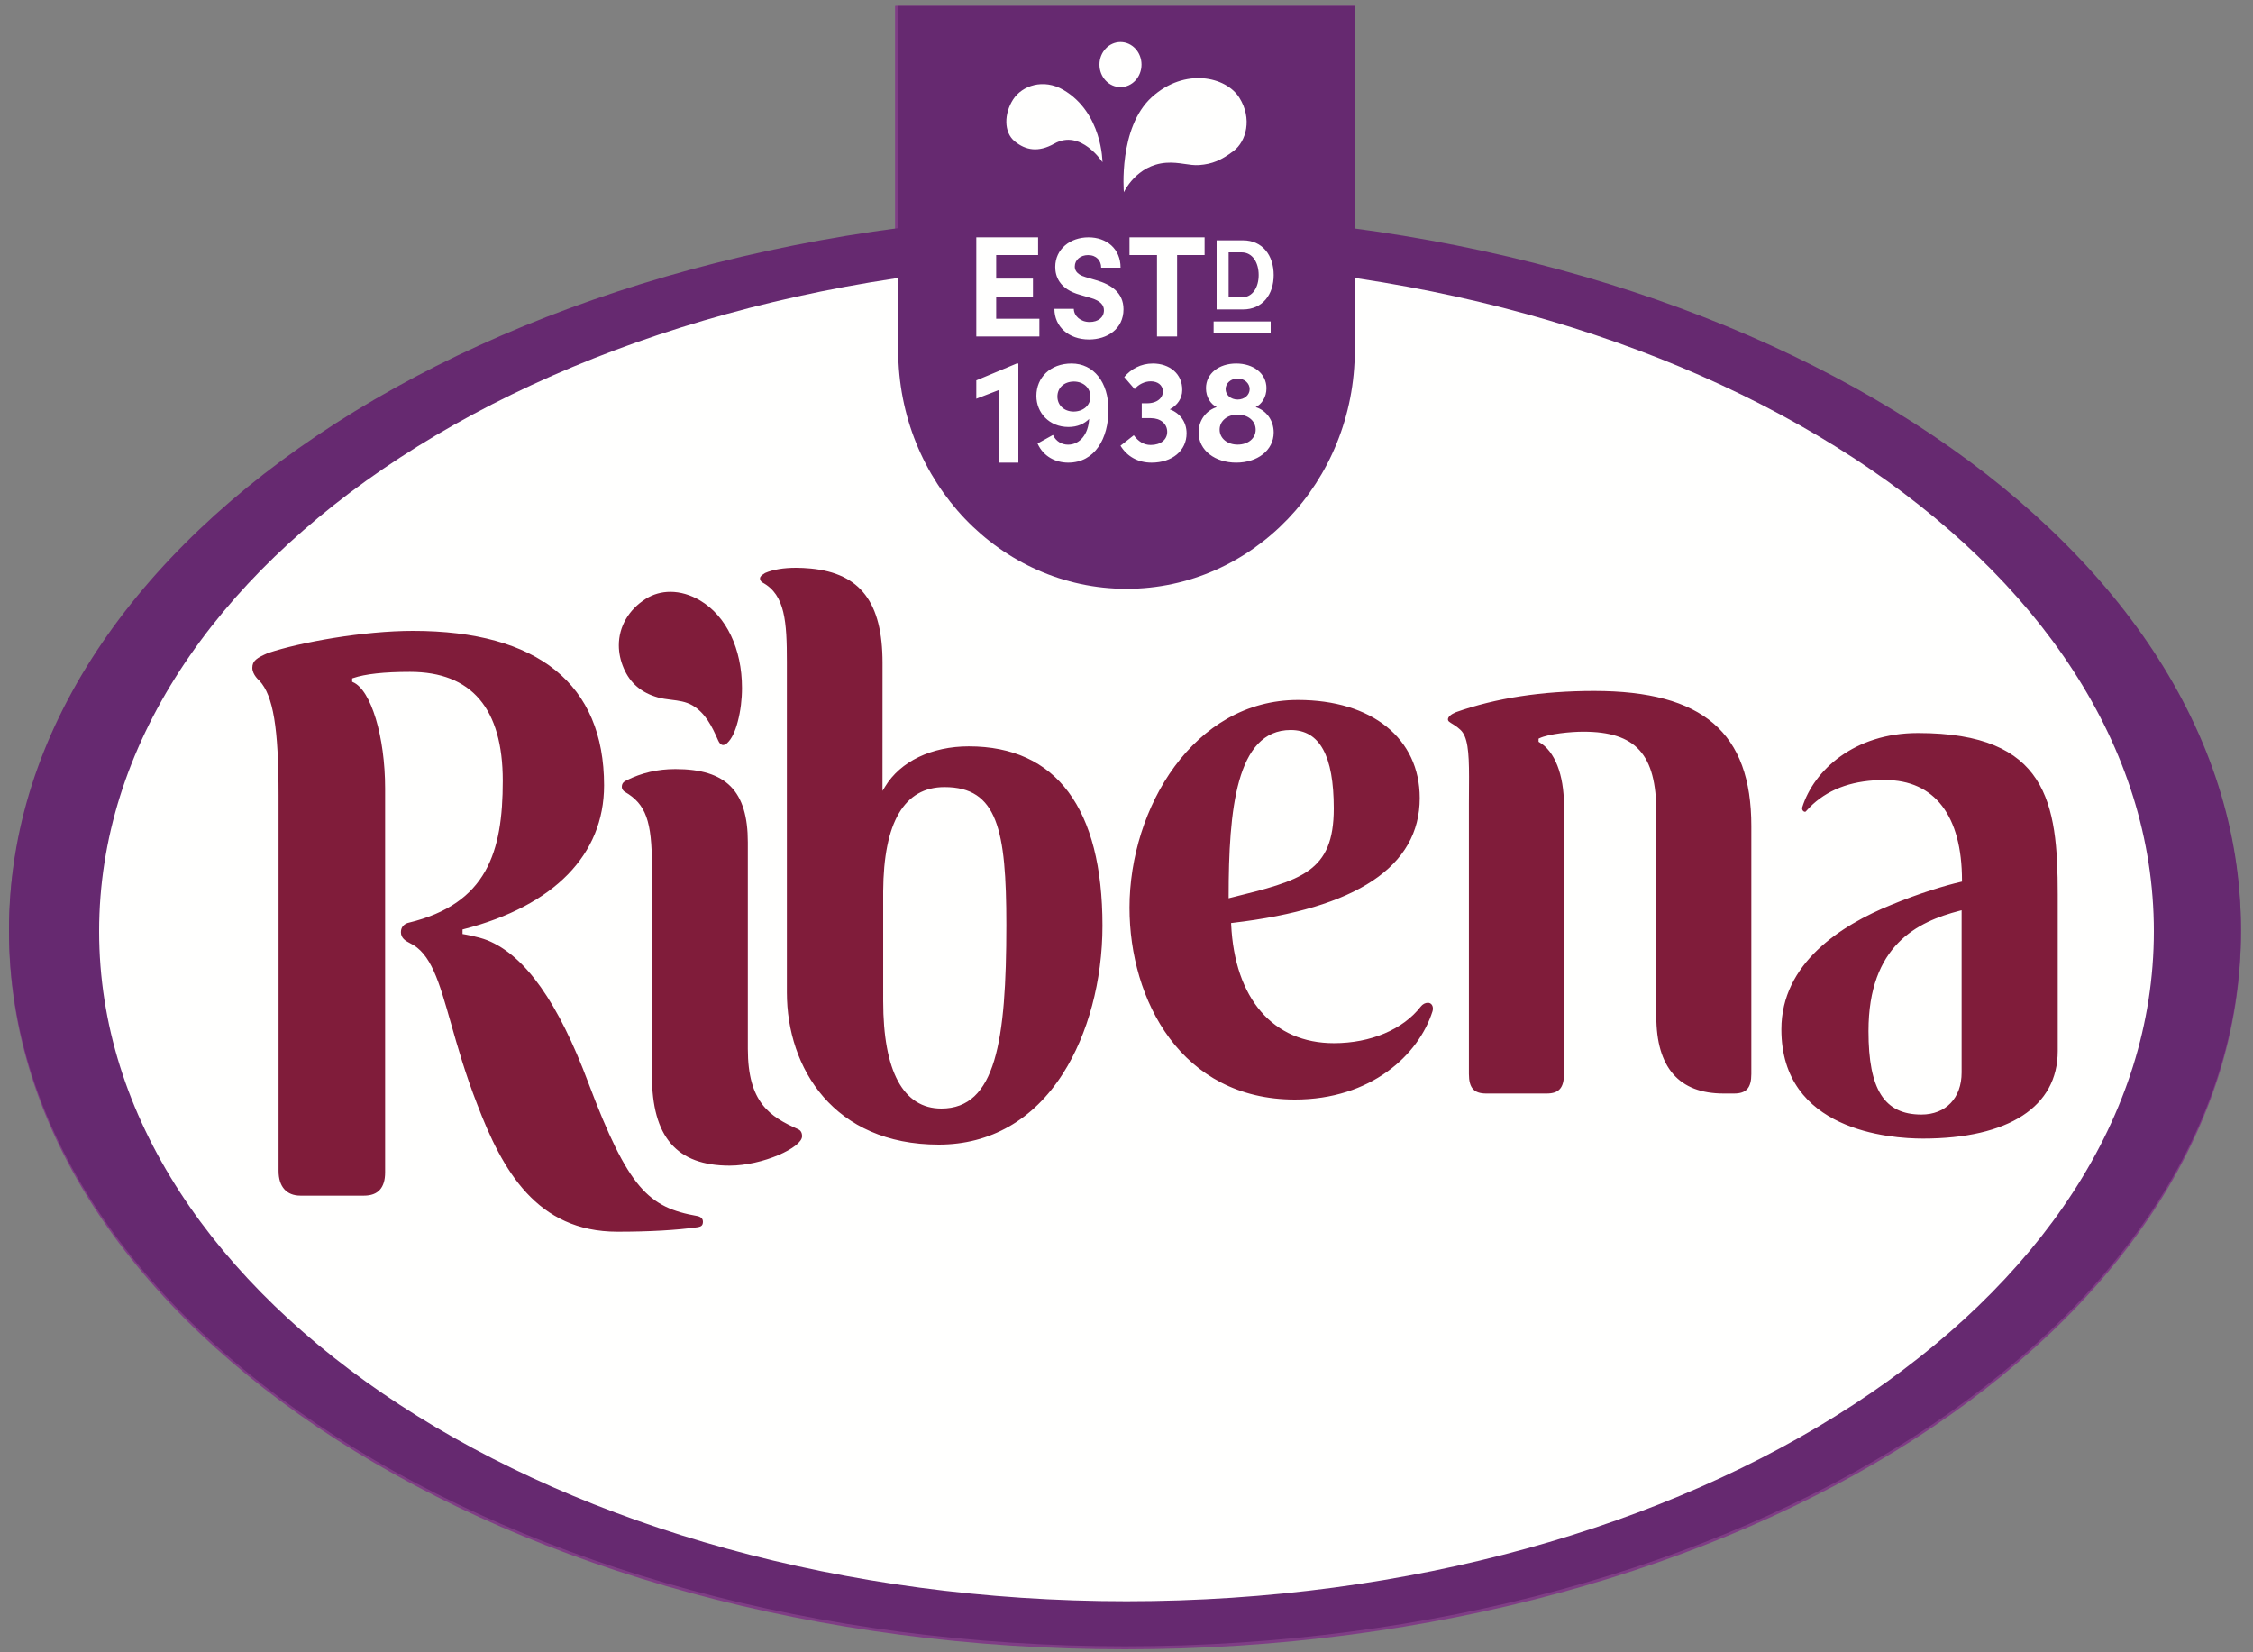 <svg xmlns:xlink="http://www.w3.org/1999/xlink" xmlns="http://www.w3.org/2000/svg" version="1.1" viewBox="0 0 750 550" height="550px" width="750px">
    <rect x="0" y="0" width="750" height="550" fill="#808080" stroke="none"/>
    <title>Ribena</title>
    <defs>
        <polygon points="0 1 745 1 745 550 0 550" id="path-1"></polygon>
    </defs>
    <g fill-rule="evenodd" fill="none" stroke-width="1" stroke="none" id="Ribena">
        <g transform="translate(2, 0)" id="Group">
            <path fill="#7F3D85" id="Fill-1" d="M448.938,76.692 L448.938,2 L296.062,2 L296.062,76.692 C127.56,99.334 1,195.324 1,310.309 C1,442.134 167.326,549 372.502,549 C577.674,549 744,442.134 744,310.309 C744,195.324 617.441,99.334 448.938,76.692 M373.002,534 C184.118,534 31,434.023 31,310.693 C31,204.536 144.458,115.685 296.513,93 L296.513,116.962 C296.513,160.901 330.759,196.523 373.002,196.523 C415.244,196.523 449.487,160.901 449.487,116.962 L449.487,93 C601.539,115.685 715,204.536 715,310.693 C715,434.023 561.88,534 373.002,534"></path>
            <g id="Group-4">
                <mask fill="white" id="mask-2">
                    
                </mask>
                <g id="Clip-3"></g>
                <path mask="url(#mask-2)" fill="#7F3D85" id="Fill-2" d="M374.02,550 L370.994,550 C294.49,549.805 223.426,534.78 164.382,509.15 C104.951,483.349 57.688,446.804 29.353,403.763 C10.464,375.071 0,343.482 0,310.319 C0,252.454 31.849,199.437 84.716,158.111 C137.423,116.907 211.047,87.254 295.122,75.829 L295.122,1 L449.881,1 L449.881,75.829 C533.955,87.254 607.584,116.907 660.285,158.111 C712.977,199.294 744.784,252.084 745,309.715 L745,310.931 C744.877,343.869 734.425,375.248 715.656,403.763 C696.765,432.457 669.454,458.264 635.747,479.925 C568.661,523.03 476.186,549.735 374.02,550 M36.959,413.013 C96.712,493.477 224.502,549.076 372.504,549.076 C543.376,549.076 687.309,474.959 730.698,374.034 C739.425,353.749 744.076,332.389 744.076,310.321 C744.076,310.319 744.076,310.319 744.076,310.319 C744.076,310.257 744.076,310.198 744.076,310.136 C744.076,310.127 744.076,310.106 744.076,310.099 C744.076,310.049 744.076,310 744.076,309.951 C744.076,309.934 744.076,309.918 744.076,309.902 C744.076,309.86 744.076,309.805 744.076,309.763 C744.076,309.746 744.076,309.733 744.076,309.717 C744.076,309.675 744.076,309.616 744.076,309.574 C744.076,309.557 744.076,309.546 744.076,309.531 C744.076,309.474 744.076,309.428 744.076,309.372 C744.076,309.363 744.076,309.357 744.076,309.35 C744.004,298.156 742.741,287.154 740.349,276.374 L740.349,276.372 C740.339,276.317 740.328,276.252 740.308,276.198 C740.308,276.19 740.308,276.177 740.308,276.169 C740.298,276.121 740.287,276.07 740.277,276.023 C740.267,276.007 740.267,275.997 740.267,275.98 C740.257,275.933 740.246,275.891 740.236,275.844 C740.226,275.829 740.226,275.813 740.226,275.798 C740.215,275.751 740.205,275.713 740.195,275.665 C740.185,275.643 740.185,275.642 740.185,275.618 C740.174,275.571 740.164,275.531 740.154,275.484 C740.144,275.468 740.144,275.454 740.144,275.438 C740.133,275.384 740.113,275.321 740.103,275.268 C740.103,275.244 740.092,275.222 740.082,275.198 C740.082,275.164 740.072,275.129 740.061,275.097 C740.051,275.065 740.051,275.041 740.041,275.009 C740.041,274.983 740.031,274.951 740.02,274.923 C740.01,274.885 740.01,274.869 740,274.83 C740,274.803 739.99,274.78 739.979,274.754 C739.979,274.723 739.969,274.686 739.959,274.655 C739.959,274.634 739.949,274.604 739.949,274.584 C739.938,274.545 739.928,274.517 739.918,274.478 C739.918,274.458 739.907,274.444 739.907,274.423 C739.897,274.384 739.887,274.343 739.877,274.304 C739.877,274.298 739.877,274.296 739.877,274.289 C739.825,274.08 739.774,273.866 739.723,273.658 L739.723,273.654 C739.712,273.601 739.702,273.549 739.682,273.495 L739.682,273.493 C716.026,175.276 599.206,96.843 449.063,76.639 L449.881,76.639 L449.063,76.639 C449.028,76.634 448.991,76.629 448.955,76.624 L448.955,1.926 L296.048,1.926 L296.048,76.624 C146.03,96.782 29.265,175.069 5.404,273.147 C5.403,273.154 5.397,273.172 5.396,273.18 C5.385,273.226 5.377,273.26 5.366,273.306 C5.363,273.319 5.358,273.336 5.355,273.349 C5.346,273.387 5.336,273.429 5.327,273.468 C5.321,273.488 5.317,273.507 5.312,273.528 C5.303,273.566 5.296,273.593 5.287,273.631 C5.28,273.658 5.274,273.684 5.268,273.71 C5.261,273.741 5.254,273.769 5.247,273.8 C5.237,273.84 5.23,273.87 5.22,273.911 C5.217,273.926 5.21,273.955 5.206,273.97 C5.193,274.024 5.178,274.089 5.165,274.144 C5.163,274.151 5.16,274.164 5.158,274.171 C5.147,274.219 5.134,274.275 5.122,274.322 C5.121,274.33 5.115,274.356 5.113,274.363 C5.102,274.411 5.093,274.452 5.081,274.499 C5.078,274.514 5.073,274.536 5.069,274.551 C5.058,274.599 5.05,274.632 5.039,274.68 C5.035,274.695 5.032,274.71 5.029,274.726 C5.018,274.773 5.007,274.818 4.996,274.866 C4.993,274.881 4.991,274.887 4.987,274.902 C4.974,274.957 4.962,275.011 4.95,275.066 L4.947,275.076 C4.876,275.386 4.807,275.688 4.737,275.998 L4.736,276.005 C2.295,286.901 1,298.031 0.927,309.35 C0.927,309.358 0.927,309.361 0.927,309.37 C0.927,309.425 0.927,309.478 0.927,309.534 C0.927,309.55 0.927,309.554 0.927,309.57 C0.927,309.619 0.927,309.664 0.927,309.714 C0.927,309.729 0.927,309.748 0.927,309.765 C0.927,309.807 0.927,309.86 0.927,309.902 C0.927,309.919 0.927,309.934 0.927,309.95 C0.927,309.999 0.927,310.049 0.927,310.099 C0.927,310.106 0.927,310.127 0.927,310.136 C0.927,310.198 0.927,310.257 0.927,310.319 C0.927,310.321 0.927,310.321 0.927,310.321 C0.927,347.084 13.859,381.908 36.959,413.013"></path>
            </g>
            <path fill="#7F3D85" id="Fill-5" d="M372.671,549 C224.614,549 96.775,493.415 37,412.97 C96.775,493.414 224.614,549 372.671,549 C543.605,549 687.595,474.899 731,374 C687.595,474.901 543.608,549 372.671,549 M744.5,310.591 C744.5,310.527 744.5,310.473 744.5,310.409 C744.5,310.471 744.5,310.527 744.5,310.589 M1.5,310.589 L1.5,310.589 C1.5,310.527 1.5,310.471 1.5,310.409 C1.5,310.471 1.5,310.527 1.5,310.591 M744.5,310.572 C744.5,310.525 744.5,310.475 744.5,310.428 C744.5,310.476 744.5,310.524 744.5,310.572 M1.5,310.572 C1.5,310.524 1.5,310.476 1.5,310.428 C1.5,310.474 1.5,310.526 1.5,310.572 M1.5,309.567 C1.5,309.526 1.5,309.474 1.5,309.433 C1.5,309.48 1.5,309.52 1.5,309.567 M744.5,309.568 C744.5,309.521 744.5,309.479 744.5,309.432 C744.5,309.473 744.5,309.527 744.5,309.568 M744.5,309.57 C744.5,309.522 744.5,309.478 744.5,309.43 C744.5,309.471 744.5,309.529 744.5,309.57 M1.5,309.57 C1.5,309.522 1.5,309.478 1.5,309.43 C1.5,309.477 1.5,309.523 1.5,309.57 M1.5,309.58 C1.5,309.526 1.5,309.474 1.5,309.42 C1.5,309.467 1.5,309.533 1.5,309.58 M744.5,309.577 C744.5,309.531 744.5,309.469 744.5,309.423 C744.5,309.478 744.5,309.522 744.5,309.577 M1,309 C1.073,297.798 2.434,286.784 5,276 C2.434,286.785 1.072,297.796 1,309 M744,309 C743.923,297.799 742.567,286.787 740,276 C742.567,286.788 743.923,297.798 744,309 M740.52,276.584 C740.51,276.524 740.5,276.476 740.48,276.416 C740.5,276.467 740.51,276.531 740.52,276.584 M740.515,276.572 C740.505,276.526 740.495,276.474 740.485,276.428 C740.495,276.474 740.505,276.524 740.515,276.572 M4.398,275.949 C4.466,275.647 4.533,275.353 4.602,275.051 C4.533,275.353 4.466,275.648 4.398,275.949 M740.515,275.567 C740.505,275.522 740.495,275.478 740.485,275.433 C740.495,275.479 740.505,275.521 740.515,275.567 M740.515,275.565 C740.505,275.527 740.495,275.474 740.485,275.435 C740.495,275.481 740.505,275.519 740.515,275.565 M740.515,275.565 C740.505,275.527 740.495,275.473 740.485,275.435 C740.495,275.481 740.505,275.519 740.515,275.565 M740.52,275.583 C740.5,275.523 740.49,275.477 740.48,275.417 C740.49,275.469 740.51,275.53 740.52,275.583 M5.482,274.579 C5.494,274.526 5.506,274.474 5.518,274.421 C5.506,274.474 5.494,274.526 5.482,274.579 M5.484,274.568 C5.495,274.522 5.505,274.478 5.516,274.432 C5.505,274.477 5.494,274.522 5.484,274.568 M5.486,274.562 C5.497,274.517 5.503,274.483 5.514,274.438 C5.505,274.483 5.495,274.517 5.486,274.562 M5.484,274.566 C5.495,274.52 5.505,274.48 5.516,274.434 C5.505,274.479 5.495,274.521 5.484,274.566 M5.482,274.574 C5.494,274.527 5.506,274.473 5.518,274.426 C5.505,274.479 5.495,274.521 5.482,274.574 M5.48,274.584 C5.492,274.531 5.507,274.467 5.52,274.416 C5.505,274.476 5.494,274.524 5.48,274.584 M5.487,273.554 C5.497,273.514 5.504,273.485 5.513,273.446 C5.504,273.483 5.496,273.516 5.487,273.554 M296,77 L296,2 L449,2 L449,77 C448.693,76.959 448.379,76.917 448.072,76.875 L448.072,2.931 L296.927,2.931 L296.927,76.876 C296.621,76.918 296.307,76.959 296,77"></path>
            <path fill="#FFFFFE" id="Fill-6" d="M730,310.001 C730,437.58 570.167,541 373.001,541 C175.832,541 16,437.58 16,310.001 C16,182.423 175.832,79 373.001,79 C570.167,79 730,182.423 730,310.001"></path>
            <path fill="#662970" id="Fill-7" d="M744,309.501 C744,441.219 577.674,548 372.502,548 C167.326,548 1,441.219 1,309.501 C1,177.781 167.326,71 372.502,71 C577.674,71 744,177.781 744,309.501 M373.002,87 C184.118,87 31,186.839 31,310.001 C31,433.16 184.118,533 373.002,533 C561.88,533 715,433.16 715,310.001 C715,186.839 561.88,87 373.002,87"></path>
            <path fill="#FFFFFE" id="Fill-8" d="M203.548,410 C176.7,410 165.242,389.624 156.861,367.607 C152.898,357.451 150.348,348.487 148.098,340.576 C144.108,326.55 141.47,317.282 134.442,313.93 C132.938,313.162 131.458,312.245 131.458,310.253 C131.458,308.339 132.869,307.377 134.077,307.13 C160.047,300.849 165.366,283.707 165.366,259.899 C165.366,235.842 154.977,223.647 134.485,223.647 C125.928,223.647 119.554,224.343 115.545,225.716 L115.231,225.823 L115.231,226.962 L115.508,227.083 C121.507,229.651 126.201,245.188 126.201,262.451 L126.201,390.264 C126.201,395.392 123.841,397.992 119.182,397.992 L97.995,397.992 C93.379,397.992 90.73,394.989 90.73,389.753 L90.73,264.754 C90.73,242.269 88.95,231.577 84.38,226.614 C84.308,226.549 82,224.619 82,222.313 C82,219.909 83.505,219.003 87.202,217.373 C98.015,213.758 119.054,210 135.481,210 C177.095,210 199.091,227.785 199.091,261.431 C199.091,284.502 182.478,301.501 152.316,309.3 L151.97,309.388 L151.97,310.904 L152.358,310.97 C152.407,310.976 157.093,311.741 160.244,312.987 C172.831,318.095 183.837,333.642 193.886,360.517 C207.185,395.767 213.911,401.923 230.142,404.783 C230.693,404.895 232,405.301 232,406.632 C232,407.909 231.451,408.255 230.374,408.48 C223.24,409.486 214.205,410 203.548,410 M240.896,388 C223.247,388 215.025,378.469 215.025,357.998 L215.025,288.559 C215.025,273.26 213.005,267.659 206.018,263.589 C205.61,263.378 205,262.754 205,261.939 C205,260.936 205.421,260.33 206.493,259.785 C211.587,257.238 216.932,256 222.836,256 C239.734,256 246.944,263.291 246.944,280.373 L246.944,349.142 C246.944,367.023 254.236,371.685 263.773,375.924 C264.286,376.191 265,376.737 265,378.225 C265,381.996 251.841,388 240.896,388 M310.494,381 C275.575,381 259.942,355.569 259.942,330.366 L259.942,220.378 C259.942,207.075 259.385,198.049 251.937,193.971 C251.573,193.799 251,193.325 251,192.555 C251,191.875 251.566,191.463 252.303,190.994 L252.703,190.726 C255.318,189.59 258.834,189 262.997,189 C264.549,189 266.19,189.082 267.908,189.247 C284.42,190.843 291.785,200.533 291.785,220.669 L291.771,263.272 L292.635,261.849 C297.711,253.452 308.131,248.442 320.498,248.442 C349.612,248.442 365,269.086 365,308.14 C365,326.351 360.202,344.293 351.838,357.367 C341.95,372.83 327.655,381 310.494,381 M312.42,262 C299.013,262 292.141,273.68 292,296.709 L292,296.712 L292.005,333.227 C292.005,356.632 298.7,369 311.367,369 C329.459,369 333,346.584 333,307.858 C333,276.147 330.026,262 312.42,262 M638.128,379 C627.077,379 591,376.378 591,342.648 C591,320.644 610.867,307.97 627.53,301.212 C636.902,297.329 645.677,294.704 650.754,293.537 L651.125,293.456 L651.125,293.088 C651.125,271.525 642.021,259.648 625.481,259.648 C615.295,259.648 607.416,262.306 601.402,267.773 C600.784,268.334 600.053,269.121 599.414,269.807 L599.146,270.101 C599.064,270.191 598.961,270.22 598.858,270.22 C598.745,270.22 598.652,270.188 598.59,270.166 C598.25,270.033 597.9,269.647 597.9,269.095 C597.9,268.971 597.911,268.844 597.952,268.717 C601.824,256.425 615.233,244 636.459,244 C679.57,244 683,267.272 683,297.698 L683,349.865 C683,368.38 666.645,379 638.128,379 M651,303 L650.418,303.147 C636.256,306.798 620,314.651 620,343.234 C620,362.698 625.272,371 637.615,371 C645.738,371 651,365.506 651,357.003 L651,303 M429.057,366 C391.229,366 374,332.896 374,302.137 C374,268.886 395.432,233 430.058,233 C454.691,233 470.614,245.818 470.614,265.654 C470.614,288.412 449.631,302.391 408.247,307.199 L407.815,307.248 L407.839,307.682 C409.003,332.449 421.799,347.239 442.06,347.239 C454.255,347.239 465.055,342.685 470.951,335.056 C471.589,334.244 472.434,333.798 473.334,333.798 C473.805,333.798 474.215,333.974 474.516,334.307 C474.829,334.652 475,335.153 475,335.721 C475,335.994 474.961,336.284 474.879,336.581 C470.263,351.214 454.302,366 429.057,366 M427.661,243 C409.503,243 407,269.627 407,298.401 L407,299 L407.58,298.856 C431.213,293.018 442,290.354 442,269.121 C442,251.542 437.31,243 427.661,243 M575.248,364 L571.774,364 C556.908,364 549.368,355.356 549.368,338.31 L549.368,270.405 C549.368,251.082 542.555,243.552 525.054,243.552 C521.003,243.552 513.554,244.253 510.436,245.754 L510.172,245.881 L510.172,246.917 L510.405,247.05 C515.549,250.031 518.619,257.863 518.619,268.009 L518.619,357.503 C518.619,362.117 516.954,364 512.874,364 L492.746,364 C488.653,364 486.982,362.117 486.982,357.503 L486.982,267.526 C486.982,265.874 487.026,258.628 487.026,258.628 C487.026,250.144 486.564,245.125 484.119,242.91 C482.827,241.741 482.118,241.327 481.497,240.963 C481.142,240.755 480.811,240.563 480.394,240.227 C480.14,240.025 480,239.752 480,239.458 C480,238.645 480.996,237.752 482.657,237.068 C495.895,232.372 511.366,230 528.69,230 C564.867,230 581,243.865 581,274.964 L581,357.503 C581,362.117 579.335,364 575.248,364 M238.698,248 C238.626,248 238.555,247.994 238.483,247.981 C237.933,247.878 237.449,247.361 237.051,246.443 C234.995,241.746 232.796,237.323 228.512,234.811 C226.336,233.536 223.823,233.225 221.39,232.923 C219.928,232.742 218.417,232.553 217.011,232.156 C211.495,230.589 207.777,227.422 205.647,222.473 C204.553,219.935 204,217.355 204,214.801 C204,208.599 207.26,202.965 212.946,199.347 C215.409,197.781 218.224,197 221.157,197 C224.42,197 227.83,197.967 231.063,199.889 C239.79,205.066 245,215.953 245,229.009 C245,232.825 244.519,236.681 243.603,240.16 C242.695,243.629 241.54,245.981 240.07,247.358 C240.055,247.376 239.414,248 238.698,248"></path>
            <path fill="#801C3A" id="Fill-9" d="M203.548,410 C176.7,410 165.242,389.624 156.861,367.607 C152.898,357.451 150.348,348.487 148.098,340.576 C144.108,326.55 141.47,317.282 134.442,313.93 C132.938,313.162 131.458,312.245 131.458,310.253 C131.458,308.339 132.869,307.377 134.077,307.13 C160.047,300.849 165.366,283.707 165.366,259.899 C165.366,235.842 154.977,223.647 134.485,223.647 C125.928,223.647 119.554,224.343 115.545,225.716 L115.231,225.823 L115.231,226.962 L115.508,227.083 C121.507,229.651 126.201,245.188 126.201,262.451 L126.201,390.264 C126.201,395.392 123.841,397.992 119.182,397.992 L97.995,397.992 C93.379,397.992 90.73,394.989 90.73,389.753 L90.73,264.754 C90.73,242.269 88.95,231.577 84.38,226.614 C84.308,226.549 82,224.619 82,222.313 C82,219.909 83.505,219.003 87.202,217.373 C98.015,213.758 119.054,210 135.481,210 C177.095,210 199.091,227.785 199.091,261.431 C199.091,284.502 182.478,301.501 152.316,309.3 L151.97,309.388 L151.97,310.904 L152.358,310.97 C152.407,310.976 157.093,311.741 160.244,312.987 C172.831,318.095 183.837,333.642 193.886,360.517 C207.185,395.767 213.911,401.923 230.142,404.783 C230.693,404.895 232,405.301 232,406.632 C232,407.909 231.451,408.255 230.374,408.48 C223.24,409.486 214.205,410 203.548,410 M240.896,388 C223.247,388 215.025,378.469 215.025,357.998 L215.025,288.559 C215.025,273.26 213.005,267.659 206.018,263.589 C205.61,263.378 205,262.754 205,261.939 C205,260.936 205.421,260.33 206.493,259.785 C211.587,257.238 216.932,256 222.836,256 C239.734,256 246.944,263.291 246.944,280.373 L246.944,349.142 C246.944,367.023 254.236,371.685 263.773,375.924 C264.286,376.191 265,376.737 265,378.225 C265,381.996 251.841,388 240.896,388 M310.494,381 C275.575,381 259.942,355.569 259.942,330.366 L259.942,220.378 C259.942,207.075 259.385,198.049 251.937,193.971 C251.573,193.799 251,193.325 251,192.555 C251,191.875 251.566,191.463 252.303,190.994 L252.703,190.726 C255.318,189.59 258.834,189 262.997,189 C264.549,189 266.19,189.082 267.908,189.247 C284.42,190.843 291.785,200.533 291.785,220.669 L291.771,263.272 L292.635,261.849 C297.711,253.452 308.131,248.442 320.498,248.442 C349.612,248.442 365,269.086 365,308.14 C365,326.351 360.202,344.293 351.838,357.367 C341.95,372.83 327.655,381 310.494,381 M312.42,262 C299.013,262 292.141,273.68 292,296.709 L292,296.712 L292.005,333.227 C292.005,356.632 298.7,369 311.367,369 C329.459,369 333,346.584 333,307.858 C333,276.147 330.026,262 312.42,262 M638.128,379 C627.077,379 591,376.378 591,342.648 C591,320.644 610.867,307.97 627.53,301.212 C636.902,297.329 645.677,294.704 650.754,293.537 L651.125,293.456 L651.125,293.088 C651.125,271.525 642.021,259.648 625.481,259.648 C615.295,259.648 607.416,262.306 601.402,267.773 C600.784,268.334 600.053,269.121 599.414,269.807 L599.146,270.101 C599.064,270.191 598.961,270.22 598.858,270.22 C598.745,270.22 598.652,270.188 598.59,270.166 C598.25,270.033 597.9,269.647 597.9,269.095 C597.9,268.971 597.911,268.844 597.952,268.717 C601.824,256.425 615.233,244 636.459,244 C679.57,244 683,267.272 683,297.698 L683,349.865 C683,368.38 666.645,379 638.128,379 M651,303 L650.418,303.147 C636.256,306.798 620,314.651 620,343.234 C620,362.698 625.272,371 637.615,371 C645.738,371 651,365.506 651,357.003 L651,303 M429.057,366 C391.229,366 374,332.896 374,302.137 C374,268.886 395.432,233 430.058,233 C454.691,233 470.614,245.818 470.614,265.654 C470.614,288.412 449.631,302.391 408.247,307.199 L407.815,307.248 L407.839,307.682 C409.003,332.449 421.799,347.239 442.06,347.239 C454.255,347.239 465.055,342.685 470.951,335.056 C471.589,334.244 472.434,333.798 473.334,333.798 C473.805,333.798 474.215,333.974 474.516,334.307 C474.829,334.652 475,335.153 475,335.721 C475,335.994 474.961,336.284 474.879,336.581 C470.263,351.214 454.302,366 429.057,366 M427.661,243 C409.503,243 407,269.627 407,298.401 L407,299 L407.58,298.856 C431.213,293.018 442,290.354 442,269.121 C442,251.542 437.31,243 427.661,243 M575.248,364 L571.774,364 C556.908,364 549.368,355.356 549.368,338.31 L549.368,270.405 C549.368,251.082 542.555,243.552 525.054,243.552 C521.003,243.552 513.554,244.253 510.436,245.754 L510.172,245.881 L510.172,246.917 L510.405,247.05 C515.549,250.031 518.619,257.863 518.619,268.009 L518.619,357.503 C518.619,362.117 516.954,364 512.874,364 L492.746,364 C488.653,364 486.982,362.117 486.982,357.503 L486.982,267.526 C486.982,265.874 487.026,258.628 487.026,258.628 C487.026,250.144 486.564,245.125 484.119,242.91 C482.827,241.741 482.118,241.327 481.497,240.963 C481.142,240.755 480.811,240.563 480.394,240.227 C480.14,240.025 480,239.752 480,239.458 C480,238.645 480.996,237.752 482.657,237.068 C495.895,232.372 511.366,230 528.69,230 C564.867,230 581,243.865 581,274.964 L581,357.503 C581,362.117 579.335,364 575.248,364 M238.698,248 C238.626,248 238.555,247.994 238.483,247.981 C237.933,247.878 237.449,247.361 237.051,246.443 C234.995,241.746 232.796,237.323 228.512,234.811 C226.336,233.536 223.823,233.225 221.39,232.923 C219.928,232.742 218.417,232.553 217.011,232.156 C211.495,230.589 207.777,227.422 205.647,222.473 C204.553,219.935 204,217.355 204,214.801 C204,208.599 207.26,202.965 212.946,199.347 C215.409,197.781 218.224,197 221.157,197 C224.42,197 227.83,197.967 231.063,199.889 C239.79,205.066 245,215.953 245,229.009 C245,232.825 244.519,236.681 243.603,240.16 C242.695,243.629 241.54,245.981 240.07,247.358 C240.055,247.376 239.414,248 238.698,248"></path>
            <path fill="#662970" id="Fill-10" d="M297,2 L297,116.53 C297,160.419 331.028,196 373.004,196 C414.975,196 449,160.419 449,116.53 L449,2 L297,2"></path>
            <path fill="#FFFFFE" id="Fill-11" d="M344,106.108 L344,112 L323,112 L323,79 L343.572,79 L343.572,84.892 L329.617,84.892 L329.617,92.748 L341.858,92.748 L341.858,98.734 L329.617,98.734 L329.617,106.108 L344,106.108 Z M349,102.804 L355.455,102.804 C355.504,105.208 357.735,107.18 360.707,107.18 C363.589,107.18 365.493,105.642 365.493,103.285 C365.493,101.459 364.193,100.161 361.456,99.292 L357.549,98.14 C350.531,96.215 349.279,91.839 349.279,88.861 C349.279,82.946 354.204,79 360.338,79 C366.38,79 371.024,82.798 371.024,89.101 L364.566,89.101 C364.566,86.743 362.986,84.915 360.197,84.915 C357.69,84.915 355.783,86.5 355.783,88.715 C355.783,89.531 356.015,91.264 359.359,92.227 L362.938,93.283 C367.77,94.676 372,97.324 372,102.949 C372,109.538 366.562,113 360.524,113 C353.693,113 349,108.673 349,102.804 Z M399,84.892 L389.848,84.892 L389.848,112 L383.153,112 L383.153,84.892 L374,84.892 L374,79 L399,79 L399,84.892 Z M403,80 L411.8,80 C418.252,80 422,85.008 422,91.55 C422,98.058 418.252,103 411.8,103 L403,103 L403,80 Z M411.296,99 C415.067,99 417,95.546 417,91.55 C417,87.557 415.067,84 411.296,84 L407,84 L407,99 L411.296,99 Z M337,121 L337,154 L330.472,154 L330.472,129.846 L323,132.728 L323,126.615 L336.456,121 L337,121 Z M367,136.397 C367,145.908 362.5,154 353.597,154 C349.436,154 345.324,151.99 343.389,147.627 L348.517,144.783 C349.535,146.938 351.468,148.017 353.551,148.017 C357.512,148.017 360.323,144.439 360.565,139.437 C359.015,141.004 356.741,142.132 353.694,142.132 C347.259,142.132 343,137.377 343,131.785 C343,125.658 347.648,121 354.708,121 C362.114,121 367,127.274 367,136.397 Z M361,132.101 C361,129.172 358.74,127.048 355.527,127 C352.26,127 350,129.068 350,132.001 C350,134.879 352.209,136.949 355.324,137 C358.589,137 360.946,134.976 361,132.101 Z M393,144.242 C393,150.028 388.182,154 381.35,154 C376.876,154 373.267,152.038 371,148.361 L375.432,144.879 C376.925,146.938 378.752,148.116 381.061,148.116 C384.381,148.116 386.549,146.351 386.549,143.75 C386.549,141.053 384.336,139.19 381.109,139.19 L378.076,139.19 L378.076,134.238 L379.857,134.238 C383.274,134.238 385.248,132.375 385.103,130.121 C385.008,128.156 383.372,126.93 381.061,126.93 C379.09,126.93 376.925,127.961 375.718,129.531 L372.254,125.51 C374.469,122.859 377.741,121 381.785,121 C387.319,121 391.652,124.43 391.554,129.875 C391.554,132.572 389.963,134.923 387.413,136.249 C390.834,137.521 393,140.466 393,144.242 Z M422,143.947 C422,149.979 416.499,154 409.525,154 C402.554,154 397,149.979 397,143.947 C397,139.877 399.552,136.593 403.042,135.514 C401.075,134.582 399.458,132.227 399.458,129.235 C399.458,124.283 403.829,121 409.525,121 C415.222,121 419.592,124.283 419.592,129.235 C419.592,132.227 417.972,134.582 416.009,135.514 C419.495,136.593 422,139.877 422,143.947 Z M416,143.049 C416,140.079 413.429,138 410.002,138 C406.571,138 404,140.128 404,142.999 C404,145.871 406.524,148 410.002,148 C413.581,148 416,145.821 416,143.049 Z M406,129.523 C406,131.44 407.691,133 410,133 C412.309,133 414,131.44 414,129.523 C414,127.611 412.309,126 410,126 C407.691,126 406,127.611 406,129.523 Z M402,111 L421,111 L421,107 L402,107 L402,111 Z"></path>
            <path fill="#FFFFFE" id="Fill-12" d="M381.463,32.307 C392.439,22.397 406.137,25.489 410.556,32.508 C414.97,39.532 412.83,47.052 408.695,50.215 C404.562,53.375 401.471,54.627 397.219,54.947 C393.891,55.199 390.564,53.867 386.188,54.186 C376.229,54.914 372.124,64 372.124,64 C372.124,64 370.207,42.463 381.463,32.307 Z M364,21.502 C364,25.643 367.136,29 371.003,29 C374.868,29 378,25.643 378,21.502 C378,17.36 374.868,14 371.003,14 C367.136,14 364,17.36 364,21.502 Z M335.82,47.081 C339.457,50.025 343.632,50.806 348.979,47.809 C357.809,42.859 365,54 365,54 C365,54 365,37.518 351.965,29.916 C345.364,26.069 338.258,28.468 335.264,33.103 C332.27,37.733 332.039,44.018 335.82,47.081 L335.82,47.081 Z"></path>
        </g>
    </g>
</svg>